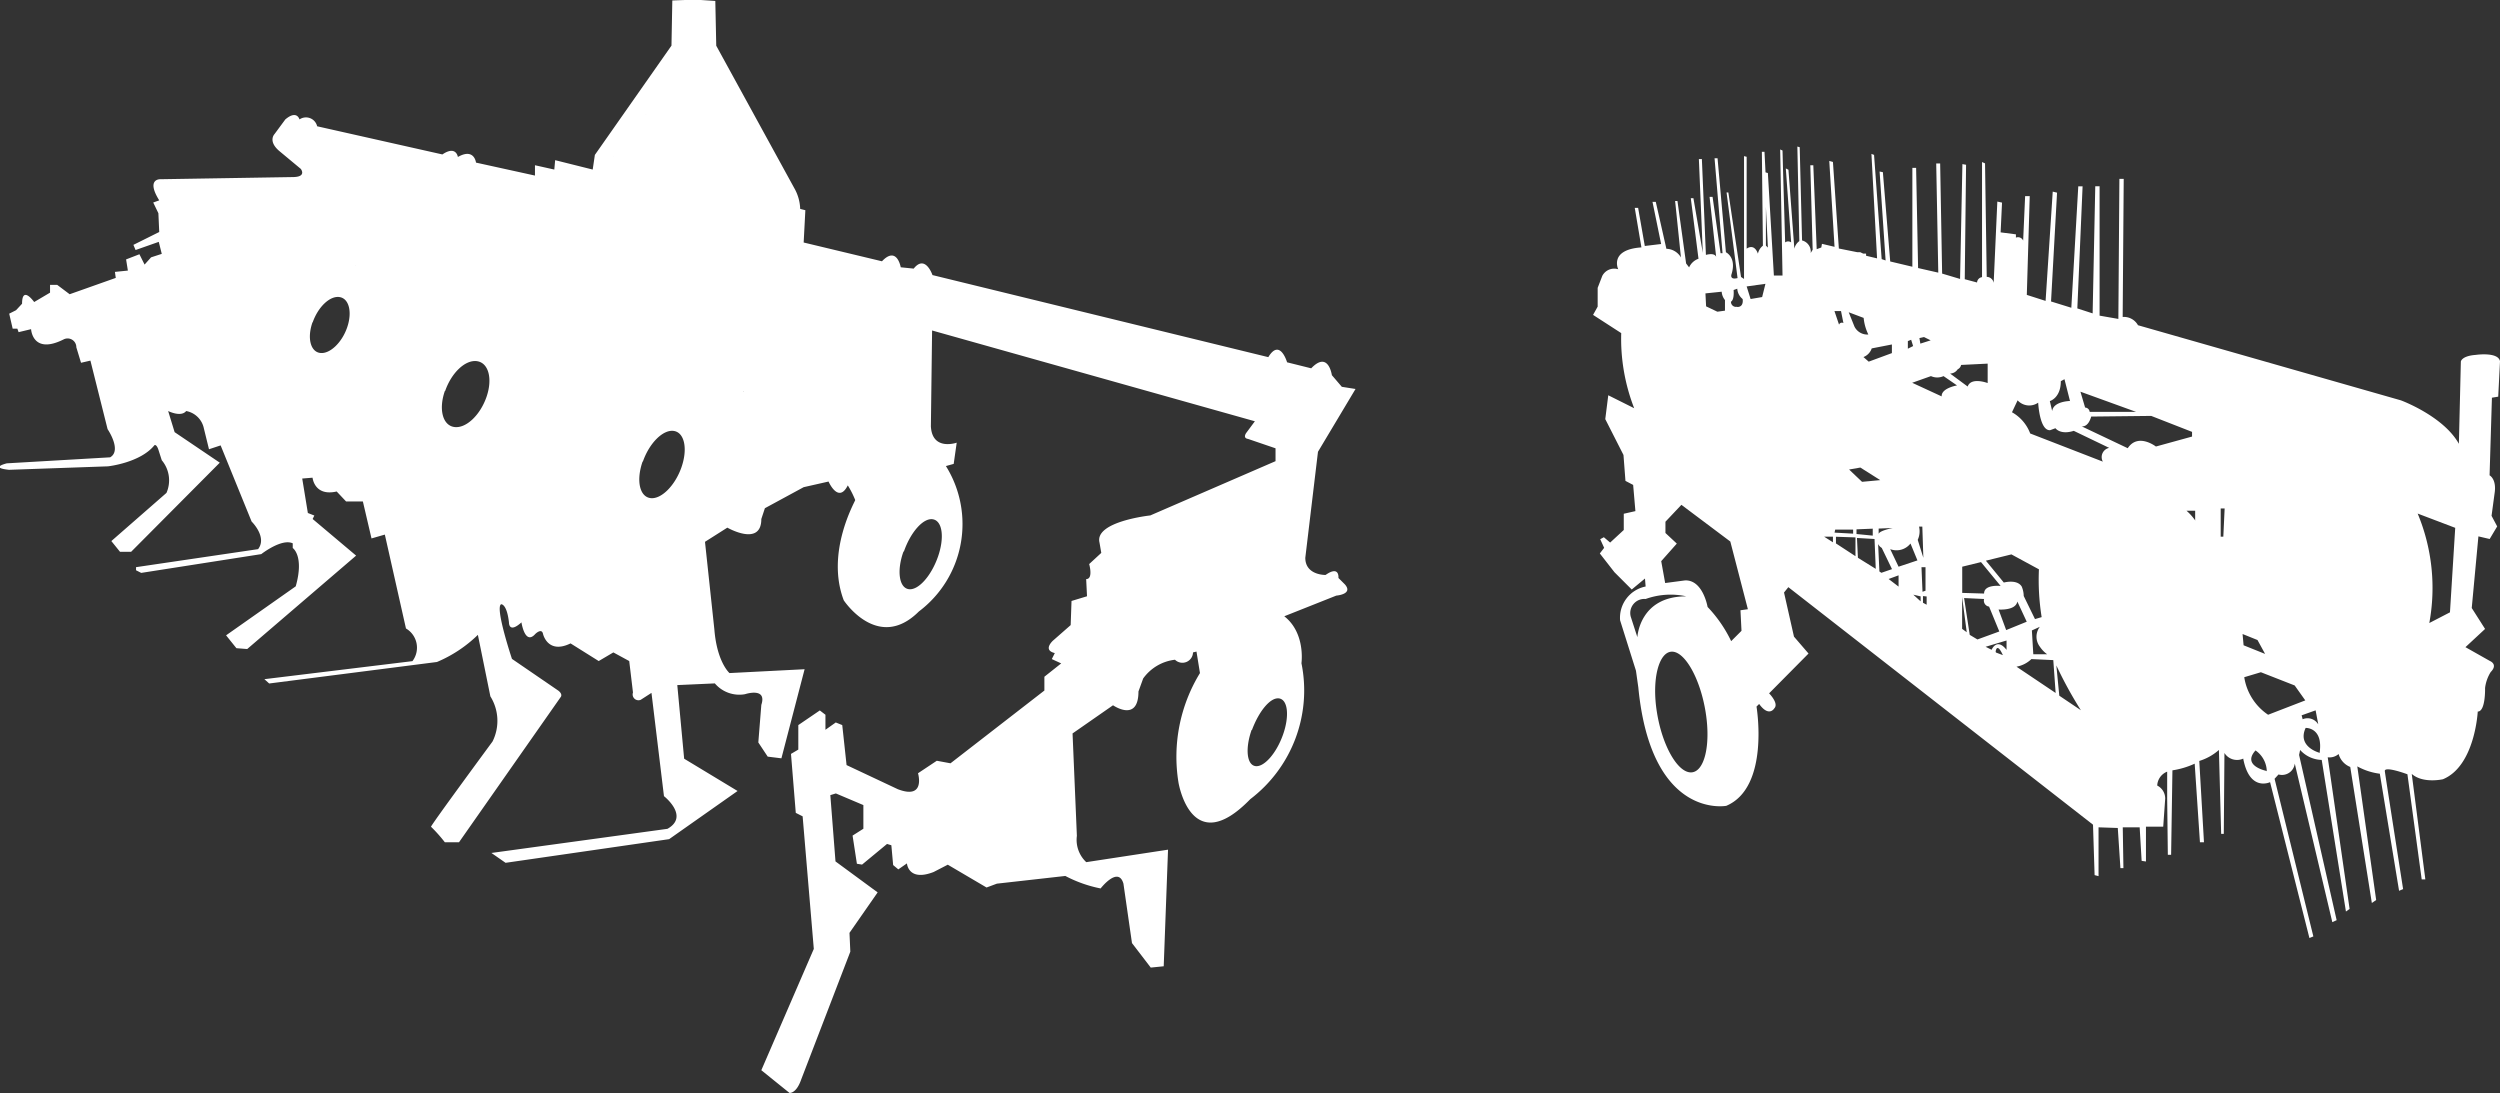 <svg xmlns="http://www.w3.org/2000/svg" viewBox="0 0 266.28 116.43">
  <rect x="0" y="0" width="266.28" height="116.43" fill="#333333" stroke="none"/>
  <line fill="#FFFFFF" x1="68.94" y1="63.2" x2="68.94" y2="63.2"/>
  <path fill="#FFFFFF" d="M388.39,181.44c0.56,3.55,2.19,6.42,3.62,6.42s2.14-2.87,1.57-6.42S391.39,175,390,175,387.82,177.89,388.39,181.44Zm33-8.51-0.49-3.75,0,3.39Zm-0.28-3.64,0.6,3.92,0.82,0.49,2.33-.85-1.09-2.65a0.64,0.64,0,0,1-.53-0.81Zm9.75,10.11-0.25-3.5-2.33-.11a3.09,3.09,0,0,1-1.59.81Zm0.07-3,0.32,3.29,2.3,1.55A43.29,43.29,0,0,1,430.9,176.39ZM433.63,151l4.91,2.33c1.09-1.66,3-.18,3-0.18l3.85-1.06,0-.5-4.35-1.7-6.39.07C434.31,151.14,433.68,151,433.63,151ZM400,127.62l0,4.13,0.21,0.21Zm7.14,35.73,0-.6H406.2Zm2.15-.92V162h-1.91l-0.07.32Zm0.25,2.4,0-2-2.08-.07v0.71Zm1.84-2.19V161.9l-1.73.07v0.5Zm0.32,3.54L411.57,163l-1.87-.11L409.8,165Zm0.25-2.72,0.14,3,0.21,0.14,1.13-.39-1.09-2.26A1,1,0,0,1,411.92,163.46Zm4.53,6.18v-0.53l-0.78-.18Zm0.25-.56,0,0.71,0.39,0.21,0-.88Zm-6.64-36.69,0.32,0.15Zm-14.35.07s1.16,0.53.6,2.33c0,0-.25.64,0.64,0.42l-1.17-9.12H396l1.35,9,0.32,0.21,0-13.08,0.28,0.07,0,9.79s0.78-.64,1.2.53a1.46,1.46,0,0,1,.53-0.85l-0.11-10h0.28l0.11,2.19,0.25,0.07,0.64,10.92,0.92,0-0.25-13.43,0.25,0.11,0.05,1.92,0.23,7.87a0.53,0.53,0,0,1,.64,0l-0.57-7.88,0.28,0.14,0.63,8.41a1.38,1.38,0,0,1,.53-0.81l-0.21-10.07,0.25,0.07,0.25,9.93a1.23,1.23,0,0,1,.92,1.34l0.21-.35-0.25-9,0.32,0,0.36,8.94,0.49-.18,0.07-.39,1.34,0.32-0.56-9.15,0.39,0.11,0.63,9.22,1.95,0.39h0.32l0.32,0.15h0.31v0.23l1.17,0.28-0.6-11.13,0.28,0.11,0.81,11.1,0.42,0.14-0.64-9.47,0.35,0.07,0.78,9.51L415.6,134l0-10.53H416l0.21,10.67,2.15,0.49L418.14,123l0.42,0,0.21,11.73,1.91,0.57,0.25-12.23,0.39,0.07-0.14,12.19,1.31,0.35a0.61,0.61,0,0,1,.53-0.57V122.85l0.32,0.14,0.18,12.09a0.76,0.76,0,0,1,.74.64l0.39-8.66,0.5,0.11L425,130.34l1.63,0.21v0.35a0.59,0.59,0,0,1,.77.32l0.21-4.74h0.49L427.79,137l2,0.64L430.55,126l0.46,0.11-0.64,11.59,2.16,0.67,0.74-12.93h0.46l-0.56,13,1.63,0.53,0.28-13.54h0.46l0,13.78,2,0.35,0.11-14.92,0.46,0L438,139.35a1.71,1.71,0,0,1,1.63.88l28,8s4.52,1.66,6.18,4.63l0.21-8.76s0.07-.6,1.59-0.71c0,0,2.37-.35,2.58.67L478,147.84l-0.67.11-0.25,8.27s0.78,0.39.53,1.94l-0.32,2.37,0.6,1.13L477.09,163l-1.2-.28-0.71,7.63,1.42,2.23-2.09,1.94,2.62,1.48s0.88,0.35.07,1.17a4.15,4.15,0,0,0-.6,1.7s0.07,2.51-.78,2.51c0,0-.29,5.8-3.71,7.21,0,0-2.12.49-3.32-.57l1.45,11.24-0.39,0-1.52-11.2s-2.41-.9-2.41-0.35c0,0.11,1.95,12.58,1.95,12.58l-0.43.18L465.39,188a6.68,6.68,0,0,1-2.4-.78L465,201.45l-0.46.32-2.3-14.49A2.09,2.09,0,0,1,461,185.9a1.46,1.46,0,0,1-1.16.35l2.33,16.15-0.39.28-2.58-16.15a3.18,3.18,0,0,1-2.3-1.06l-0.11.53,4,17.6-0.46.21-4-16.89a1.37,1.37,0,0,1-1.73,1.16l-0.42.46,4.13,16.79-0.42.17L453.7,188.9s-2.19,1.06-2.86-2.51a1.58,1.58,0,0,1-2-.6l-0.07,8.62-0.28,0-0.24-8.94a5.68,5.68,0,0,1-2.09,1.17l0.5,8.66h-0.43l-0.56-8.37a8.75,8.75,0,0,1-2.37.71l-0.14,9-0.35,0-0.07-6,0-2.86a1.67,1.67,0,0,0-1.06,1.48,1.55,1.55,0,0,1,.85,1.38l-0.21,3h-1.84v3.71l-0.46-.07-0.21-3.57-1.8,0,0.07,4.35h-0.32l-0.28-4.28-2.05-.07,0,5.2-0.42-.11-0.17-5.37-32.45-25.3-0.46.57,1.06,4.7,1.55,1.8-4.2,4.24s1.06,1.06.56,1.59c0,0-.56,1-1.62-0.46l-0.28.28s1.45,8.59-3.22,10.57c0,0-8,1.52-9.37-12.62l-0.25-1.77-1.69-5.37a3.39,3.39,0,0,1,2.72-3.6l-0.07-.85-1.41,1.17-1.84-1.84-1.56-2,0.46-.6-0.42-.92,0.39-.21,0.67,0.57,1.45-1.34v-1.73l1.24-.28-0.24-2.79-0.82-.43-0.21-2.76-1.94-3.82,0.32-2.54,2.76,1.38a20.39,20.39,0,0,1-1.38-8l-3-1.94,0.49-.88,0-2,0.49-1.27a1.43,1.43,0,0,1,1.7-.71s-1-2.09,2.47-2.33l-0.71-4.21,0.36,0,0.71,4.06,1.74-.21-0.92-4.49,0.35,0,1.13,5a1.84,1.84,0,0,1,1.55.92L390.33,127l0.25,0,0.92,6.65,0.32,0.42a1.71,1.71,0,0,1,1-.92L392,126.7l0.28,0,1,5.83-0.42-10h0.32l0.43,10.21s0.92-.28,1.09.21L394,126.56h0.32l0.85,6h0.21l-0.85-10.11h0.32Zm77.12,38.35,0.56-9-4-1.52a20.59,20.59,0,0,1,1.24,11.66Zm-13.89,15c0.43-2.76-1.48-2.69-1.48-2.69C456.56,185.12,458.93,185.76,458.93,185.76Zm-0.14-3.08-0.28-1.48-1.49.53,0.11,0.42A1.32,1.32,0,0,1,458.79,182.68Zm-1.38-2.54-1.13-1.59-3.6-1.41-1.77.53a5.9,5.9,0,0,0,2.54,4Zm-4.28-4.95-0.81-1.48-1.59-.64,0.11,1.2Zm0.18,12.51a2.77,2.77,0,0,0-1.2-2.23C450.66,187.17,453.31,187.7,453.31,187.7Zm-4.63-25,0.14-3h-0.42l0,3Zm-3-1.66,0-1.1-0.92,0A5.64,5.64,0,0,1,445.71,161Zm-11.23-11.63h4.94l-5.93-2.15L434,149A0.5,0.5,0,0,1,434.47,149.39Zm2.19,3.89-3.89-1.87c-1.45.46-1.95-.28-1.95-0.28l-0.57.21c-1.13.07-1.27-2.93-1.27-2.93a1.67,1.67,0,0,1-2.19-.25l-0.6,1.27a4.33,4.33,0,0,1,1.94,2.26l7.74,3A1,1,0,0,1,436.66,153.28Zm-4.28-5-0.6-2.37-0.39.21c0,1.8-1.17,2.12-1.17,2.12l0.25,1.06C430.62,148.33,432.38,148.3,432.38,148.3Zm-3.92,26.93,1.48,0a3.12,3.12,0,0,1-.78-0.81,1.74,1.74,0,0,1,0-2.12l-0.85.39Zm0.18-3.75,0.71-.21a25.07,25.07,0,0,1-.29-5.09l-2.93-1.59-2.72.67,1.91,2.33s1.41-.39,1.91.43a2.65,2.65,0,0,1,.21,1Zm-0.88.28-1-2.15c-0.18,1-2,.85-2,0.85l0.81,2.19Zm-2.15,3,0-1-2.23.67,0.64,0.32S424.58,173.49,425.6,174.77Zm-1.13.28,0.74,0.28C424.58,173.92,424.47,175,424.47,175ZM425,168l-2.09-2.54-2,.49,0,2.79,2.33,0.07C423.23,167.8,425,168,425,168Zm-1.38-21.6,0-2.08-2.83.14a0.63,0.63,0,0,1-.36.46,1,1,0,0,1-.81.46l1.87,1.38C421.85,145.72,423.62,146.39,423.62,146.39Zm-3.25.25-1.45-1a1.62,1.62,0,0,1-1.34,0l-2,.71,3.14,1.45C418.67,146.92,420.37,146.64,420.37,146.64Zm-3.92-4.46,1.1-.35-0.71-.35-0.49.11ZM417,168.51V166h-0.43l0.11,2.62ZM416.77,165l-0.11-3.32-0.35,0a2.15,2.15,0,0,1-.14,1.41Zm-0.63.28-0.74-1.8a1.89,1.89,0,0,1-2.16.6l0.89,1.87Zm-0.46-22.83-0.21-.67-0.35.14,0,0.81Zm-1.55,25.62v-1.2l-1.06.39Zm-0.46-6.25-1.66.07,0,0.57C412.1,162.08,413.65,161.8,413.65,161.8Zm-0.25-18.62,0-.92-2.15.42a1.5,1.5,0,0,1-.88.92l0.56,0.49Zm-3.18,13.71,1.94-.18-2.12-1.34-1.2.21Zm-0.81-16.54a1.53,1.53,0,0,0,1.48.85,5.2,5.2,0,0,1-.5-1.77l-1.59-.6Zm-1.17-.35L408,138.72l-0.7,0,0.49,1.45A0.32,0.32,0,0,1,408.25,140Zm-8.66-2.79,0.35-1.41-2,.28,0.42,1.34Zm-1.52,33.25-1.87-7.21L391,159.36l-1.7,1.8v1.2l1.21,1.13-1.66,1.87,0.42,2.33,2.12-.28c1.91-.07,2.4,2.83,2.4,2.83a14,14,0,0,1,2.51,3.64l1.1-1.1-0.11-2.19Zm-1.13-32.19c0.74,0,.57-0.85.57-0.85a1.54,1.54,0,0,1-.57-1.1l-0.39.14c0.08,1.13-.28,1.24-0.28,1.24A0.53,0.53,0,0,0,396.94,138.26Zm-1.31.39,0-1.13a1.59,1.59,0,0,1-.35-0.89l-1.73.18,0.07,1.38,1.2,0.57Zm-9.33,34.78s0.21-4.38,5.23-4.35a7.87,7.87,0,0,0-4.35.28,1.5,1.5,0,0,0-1.59,1.87Z" transform="translate(-211.91 -105.59)"/>
  <polyline fill="#FFFFFF" points="187.47 53.62 187.47 53.62 187.47 53.62"/>
  <path fill="#FFFFFF" d="M215.22,140.65l-1.33.32-0.13-.37h-0.5l-0.37-1.6,0.73-.37,0.64-.69c0-2,1.29-.18,1.29-0.18l1.69-1v-0.83H218l1.33,1,4.91-1.74-0.09-.64,1.38-.14-0.19-1.19,1.42-.55,0.55,1.1L228,133l1.14-.37-0.32-1.28-2.47.87-0.23-.55,2.75-1.37-0.09-2-0.55-1.14,0.64-.23c-1.43-2.29.09-2.25,0.09-2.25l14.12-.23c1.55,0,.87-0.87.87-0.87l-2.2-1.83c-1.37-1.1-.6-1.88-0.6-1.88l1.15-1.56c1.24-1.05,1.51,0,1.51,0a1.22,1.22,0,0,1,1.88.73l13.34,3c1.47-1,1.65.27,1.65,0.27,1.75-1,1.93.6,1.93,0.6l6.28,1.38,0-1.1,2.06,0.46,0.09-1,4,1,0.23-1.56,8.16-11.64,0.09-4.81,2.43-.09,2.15,0.14,0.1,4.77,8.34,15.22a4.75,4.75,0,0,1,.6,2.16l0.55,0.14-0.18,3.44,8.34,2c1.6-1.69,2,.64,2,0.64l1.38,0.14c1.24-1.56,2,.69,2,0.69L347,143.63c1.24-2.06,2,.55,2,0.55l2.57,0.64c1.83-1.92,2.2.73,2.2,0.73l1.06,1.24,1.46,0.23-4,6.69L350.94,165c0,1.88,2.16,1.83,2.16,1.83,1.51-1.06,1.37.32,1.37,0.32l0.69,0.69c0.92,1.05-.92,1.19-0.92,1.19l-5.54,2.2c2.29,1.79,1.83,5,1.83,5a14.55,14.55,0,0,1-5.45,14.48c-6.32,6.51-7.65-1.79-7.65-1.79a17.1,17.1,0,0,1,2.29-11.64l-0.37-2.29-0.37.09a1.13,1.13,0,0,1-1.92.78,4.85,4.85,0,0,0-3.39,2l-0.5,1.38c0,3.35-2.71,1.47-2.71,1.47l-4.31,3,0.46,10.91a3.25,3.25,0,0,0,1,2.8l8.71-1.33-0.46,12.42-1.38.14-2-2.61-0.91-6.33c-0.55-1.92-2.43.51-2.43,0.51a13.76,13.76,0,0,1-3.76-1.33l-7.29.82-1.1.41-4.13-2.43-1.51.78c-2.71,1.05-2.84-.92-2.84-0.92l-0.92.64-0.55-.46-0.19-2.11-0.46-.14-2.66,2.2-0.55-.09-0.46-3,1.15-.73,0-2.52-2.93-1.24-0.59.18,0.55,7.06,4.49,3.3-3,4.31,0.09,2-5.23,13.61C296.72,222.1,296,222,296,222L293,219.58l5.59-12.92-1.19-14.12-0.73-.37-0.51-6.28,0.78-.46,0-2.61,2.29-1.56,0.6,0.46,0,1.6,1.1-.78,0.69,0.28,0.46,4.26,5.46,2.57c3,1.15,2.15-1.7,2.15-1.7l2-1.33,1.46,0.27,10-7.75v-1.47l1.79-1.42-1-.46,0.32-.64c-1.33-.32-0.19-1.33-0.19-1.33l1.88-1.65,0.09-2.57,1.65-.5-0.09-1.83c0.78,0,.32-1.6.32-1.6l1.29-1.19-0.19-1.1c-0.55-2.25,5.41-2.89,5.41-2.89l13.34-5.78,0-1.37-2.93-1c-0.6-.09-0.19-0.64-0.19-0.64l0.92-1.24-34.38-9.67L311.06,151c0.14,2.66,2.75,1.74,2.75,1.74L313.49,155l-0.83.23a11.66,11.66,0,0,1-2.88,15.49c-4.36,4.35-8-1.19-8-1.19C299.83,164.4,303,159,303,158.85a9.64,9.64,0,0,0-.79-1.56c-1,2-2.05-.41-2.05-0.41l-2.65.6-4.13,2.24L293,160.87c0,3-3.62.92-3.62,0.92L287,163.3l1,9.35c0.28,3.48,1.61,4.63,1.61,4.63l8-.41-2.47,9.49-1.46-.18-1-1.51,0.32-4c0.64-1.93-1.74-1.14-1.74-1.14a3.42,3.42,0,0,1-3.21-1.15l-4,.18,0.73,7.84,5.69,3.44-7.29,5.13-17.42,2.52-1.51-1.05L283,193.87c2.38-1.33-.37-3.48-0.37-3.48l-1.33-11-1.15.74a0.62,0.62,0,0,1-.82-0.78L278.93,176l-1.69-.92-1.56.92-3-1.88c-2.43,1.19-2.93-1-2.93-1-0.14-.69-0.83,0-0.83,0-1.1,1.24-1.47-1.24-1.47-1.24-1.37,1.24-1.33,0-1.33,0-0.23-2-.83-1.93-0.83-1.93-0.69.32,1.15,5.82,1.15,5.82l4.95,3.39c0.51,0.41.23,0.69,0.23,0.69l-10.82,15.45-1.51,0a15.92,15.92,0,0,0-1.47-1.65c-0.14,0,6.55-9.08,6.55-9.08a4.92,4.92,0,0,0-.23-4.81l-1.33-6.55a14.07,14.07,0,0,1-4.36,2.89l-17.87,2.29-0.51-.46,15.77-1.92a2.37,2.37,0,0,0-.69-3.48l-2.25-10-1.42.41L250.56,159h-1.79l-1-1.06c-2.38.55-2.57-1.47-2.57-1.47l-1.1.09,0.6,3.67,0.69,0.27-0.18.37,4.63,3.9-11.6,9.95-1.15-.09-1.1-1.37,7.42-5.22c0.92-3.25-.32-4.08-0.32-4.08v-0.5c-1.19-.55-3.35,1.15-3.35,1.15l-12.79,2-0.55-.28V166l13-1.92c1-1.29-.69-2.94-0.69-2.94l-3.3-8.11-1.24.41-0.55-2.24a2.36,2.36,0,0,0-1.88-1.83c-0.55.69-1.92,0-1.92,0l0.69,2.25,4.81,3.25-9.44,9.49-1.19,0-0.92-1.14,5.87-5.13a3.33,3.33,0,0,0-.5-3.48l-0.32-1c-0.23-.78-0.46-0.6-0.46-0.6-1.51,1.88-4.95,2.25-4.95,2.25l-10.54.37c-2.16-.23-0.23-0.69-0.23-0.69l11-.64c1.28-.73-0.27-3-0.27-3L221.54,144l-1,.23-0.5-1.65a0.93,0.93,0,0,0-1.37-.83C215.36,143.4,215.22,140.65,215.22,140.65Zm130,42.69c-0.7,2-.51,3.72.41,3.85s2.24-1.37,2.94-3.36,0.51-3.71-.42-3.85S346,181.35,345.26,183.34Zm-37.08-19c-0.72,2-.48,3.83.54,4s2.41-1.39,3.13-3.44,0.48-3.83-.54-4S308.9,162.28,308.19,164.32Zm-27.79-9.58c-0.69,2-.32,3.71.82,3.88s2.63-1.3,3.32-3.27,0.33-3.71-.81-3.88S281.08,152.77,280.39,154.74Zm-21.06-7.52c-0.67,1.93-.24,3.65,1,3.83s2.75-1.24,3.43-3.18,0.24-3.65-1-3.83S260,145.29,259.33,147.22Zm-14.1-7.31c-0.57,1.64-.22,3.1.8,3.25s2.32-1.06,2.89-2.7,0.21-3.1-.81-3.25S245.8,138.27,245.22,139.91Zm96.13,34.29,1.29-.37a3.33,3.33,0,0,0-1.19,1.19ZM345,167s-0.69-.92.69-0.28l3.94,1.38-4,1.65A4.53,4.53,0,0,0,345,167Zm-11.55-.32,6.51-6.28,7.56-3.07s-0.41,6.1-.69,6.14a10.61,10.61,0,0,0-3.35.23,1.43,1.43,0,0,0-1.51.69l-1.56.37s-1.56-4.22-3-1.33l-1.47,3.07-2.06.73Zm-1.65-3.12,5.5-2.29-4.08,4.08v-1.06Zm-17.42,29.38,9.08-7s-0.23,10.31,1.1,12l-5.87.69,1.24-1.24-0.14-1.88S314.22,193.09,314.36,192.91Zm-72.1-34-2.47-1.28-2.06-5.78,0.73-.23-0.6-2.2a3.24,3.24,0,0,1,1-3.53,13.35,13.35,0,0,1-5.23,0l7.29-2.75,1.24,5.18-1.6.64,0.09,1.56-0.82.32,1.19,4.95,0.32,0C242.12,155.87,242.26,158.9,242.26,158.9Zm1.15-14.25s6.28,2.43,7.7-5.91l1.29-.55,3.3,0.18,0.73,2.15a7.8,7.8,0,0,0-2.47,8.66L249.41,151s-1-2.25-1.28-.18a1.32,1.32,0,0,0-1.1.87l-1.47.46-0.64-.64Zm6.51,9.44,5.55-2.16a6.58,6.58,0,0,0,3.85,1.33l1.56,6.51a6,6,0,0,0,3.95,3.12l-1.29.32-0.23-.64-2.52,1.19-1,.59h1s0.6,1.19-.37,1.38l1,5.64,1.05-.09,0.28,1.51-5.92-4.54-1.51-6.87,1-.69L255,155.55s-2.47-.09-2-1.1l-3,.18Zm25.3,15.58,9.26-5,0.92,7.65s-0.14,3.44,1.79,5.22l-3.25.37,0.64-1.1-0.64-5.59a5,5,0,0,0-3.53,1.51l0,0.41-0.46.09-4.68-2.48Zm-13.7-17a6,6,0,0,0,3.76-4.17s0.83,1.88,1.15-.55l5.18-2.52a2.69,2.69,0,0,1,2.16,0,1,1,0,0,0,1.6-.09l0.64,2.38s-4.26,4.67-2.52,9.72c0,0,1.7,6.14,8.71,3.21,0,0,2.93-2,3.71-4.26l2.8-1.42-0.19.73-2,1.24s-2,.64.82,1.56l-1.51.09-2,.92-0.18.69-1.83,1.19-7.61,3.9s-0.69-1.7-1.29-.41L271.23,166s0.69,1.1-1.24,1.24l2.93-5.77s1-1.15-.5-0.37c0,0-8.2,2.52-9.26-2Zm44,1.05s0.28-1.47,2.38-.28Zm-3-8.21,5.13-1.37v7.06a7.59,7.59,0,0,0-3.67-.46s-1.24-2.25-2.66-1.37l-1.56-2.29Zm-11.46,1.79a35.67,35.67,0,0,1,8.53-1.47l-6.87,4.49S292.64,147.76,291.12,147.3Zm2.2,4.08s5.87-4,6-3.94a1.64,1.64,0,0,1,.28.6l-0.5,0a5.61,5.61,0,0,0-1.88,3.67l-3.53.37Zm-0.87-14.21,2.06,0.46-0.64.37-1.37-.18Zm-6.19,17.56c0-.09,2.56-6.39-3.95-9.26l3.62,0,0.27-2-1.15,0a0.76,0.76,0,0,1-.78-1.15l-0.41-9.12,3.85,1.05s0.13,1.15-.46,1.15c0,0-.73.64,0.32,0.87,0,0,0,.46,0,0.6s3.9,1.15,3.9,1.15a0.91,0.91,0,0,0,.92.78l1.29,0.28a2,2,0,0,1,.82,1l0,1.65,2.25-.5,0.09-.92,2.11,0.51s1.42-.09.37-1.33c0,0-2.79-.32-2.56-1.38l0-1.33,8.3,2.38a0.68,0.68,0,0,1,0,1.15s-0.55.46,0.23,0.73c0,0,2.62.6,2.29,1.56L292.77,145s-4.35-.09-4.35,1.42l0.41,1.65-0.91.83,0.91,3.94Zm-9-32.45,2.57-3.39,11.64,2.29,2.8,4.81s0.82,1.19.37,2l-3.44-.6-0.73,0V128l-1.61-.37s-1-.55-0.91,1.47L283.28,128s-0.87-1.92-1.88-.46c0,0-1.47-2-2.29-.55l-1.56-.41,0-2.84S277,123.56,277.24,122.27Zm3.48-4.54,4.68-6.23s0.32-.55.69,0.28l4.17,7.29s0.78,0.69-.32.69l-8.85-1.65A0.38,0.38,0,0,1,280.72,117.74Zm-1.83,24.11L277,138.59a1.49,1.49,0,0,0-2.24,0s-0.09-1.06-.78-1.06l3.53-1.42s2.24,0.87,2.93-.41l0.6,0.09,0.23,6h-2.34ZM267,140.75l5.59-2.57c0.18,0.09-1.61,1.79-1.51,3.3h-3.62Zm9.9-8.11,0-1.15,1.52,0.23a0.63,0.63,0,0,1,.18.92s-0.32.41,0,.59c0,0,2.47.55,2.11,1.38l-1.37-.14v-0.55l-1.88-.55A0.59,0.59,0,0,0,276.91,132.63Zm-0.23,2.15s0.41-1,2-.23Zm-11.46,1.88,8.85-.27-7.7,3.44ZM263.9,135l-0.46-7.38,5.18,1.51,0,0.78-0.5.23c-0.73.23,0.41,0.73,0.41,0.73l0,0.55,3.76,1.19,0.14-1.06,2.52,0.64-1.33-.09a0.62,0.62,0,0,0-.69.27c-0.14.64,0.28,0.73,0.28,0.73l1.83,0.55-0.09,1.14Zm-9.21-3.39a7.64,7.64,0,0,1,3.34-1.15s1.75,0.23,1.84-.37l1.05,0,0.46,5.27s-2,.73-2.93,0l-1.74-3a0.9,0.9,0,0,0-1.51-.23Zm-4.91,2.24,3.07-1.56c-0.82.78-.92,3-0.92,3l-1.33,0A6.08,6.08,0,0,0,249.78,133.82Zm-1.28-2.7s-1.42.18-1.29-.41c0,0-.18-0.41,1.93-0.18l5.77-.18-6,2.79s-1.47-.27-0.6-0.69Zm-2-8.11s12.38,2.61,12.47,3.9c0,0-.78.82,0.41,1,0,0,3.16,1.06.37,1.15l-12.7.18Zm-18.33,28.05-3.53-2.79-1.28-5.13,0.6-.32-1.19-4C222,139.19,222,138,222,138l4.26-1.24,1.43,4.49c0.27,2.06-.46,0-0.46,0l-1.61.92,0.19,0.73-0.78.32,0.64,2.7-1.05.41,0.46,1.88,1.42-.6,0.37,0.55h0.5ZM228,136.25l1.69-.82s2.3,1.1,2.38-.51l4.86-2.11a1,1,0,0,0,1.33.28s0.87,1.14,1.79-.37c0,0,1.65,1.79,1,2.2a7.23,7.23,0,0,0-1,5.18l-7.19,3.07s-1-1.33-1.33,0l-0.64.27s-0.55,1-.91,0Zm-9.17,2.89,1.42-.32,0.23,0.78-1.38.37ZM232,128.92l-1.56-2.7,8.39-.46Zm0.46,1.37-0.28-.64,8.94-4,3.39-.37,0.32,3.8s-1.65-.14-1.51,1.15l-1.33.09-2.38-2.2s-0.69-.69-1.15,0a0.91,0.91,0,0,0-1.24-.09,2.77,2.77,0,0,0-1,2.24Z" transform="translate(-211.91 -105.59)"/>
</svg>
